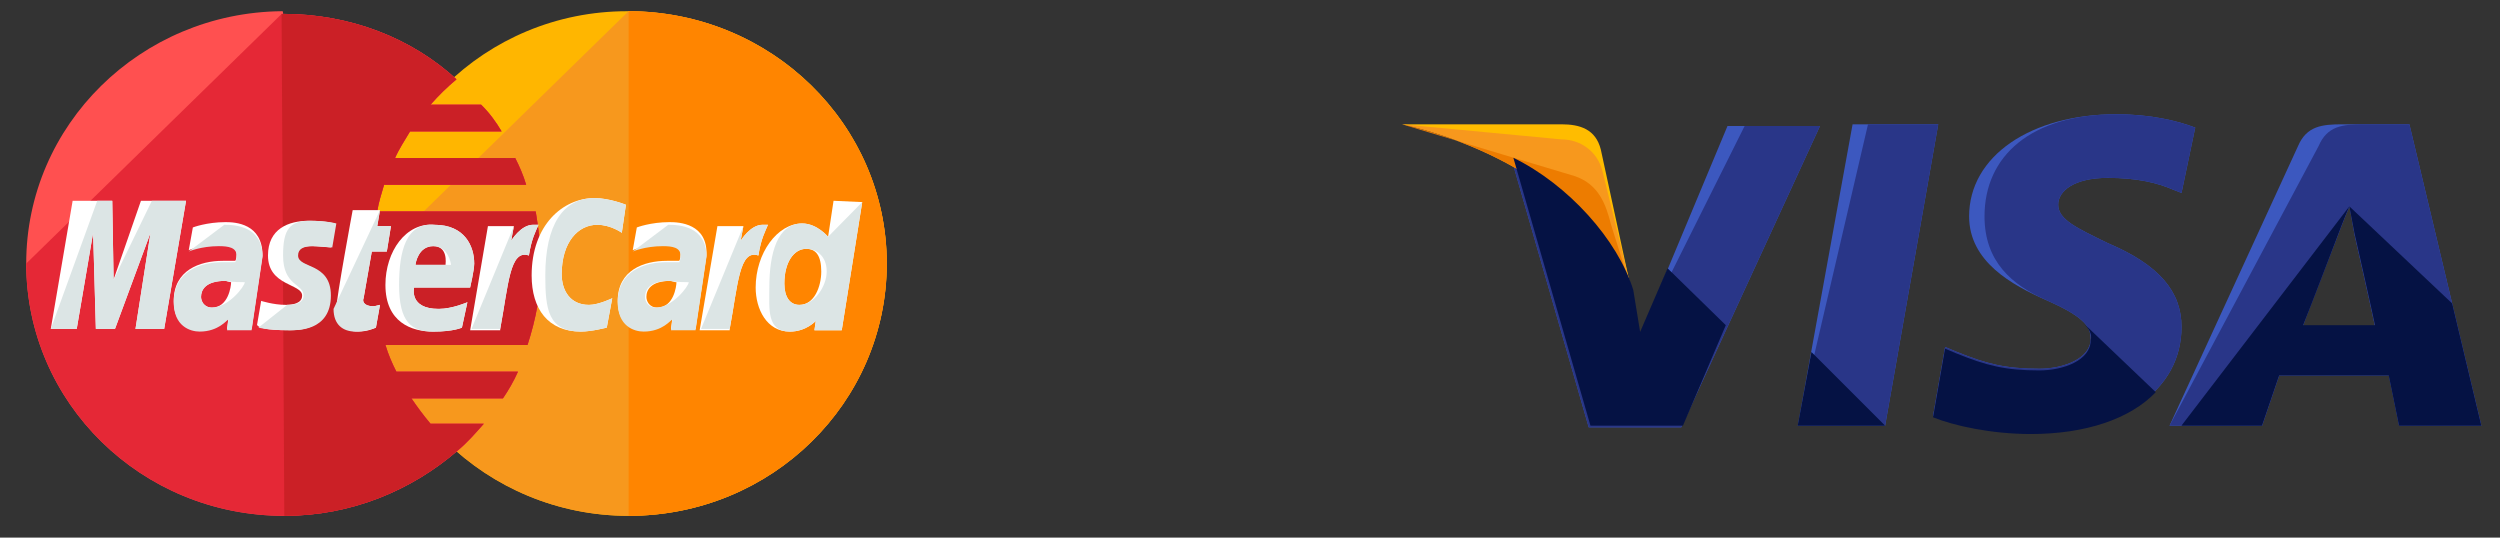 <?xml version="1.0" encoding="UTF-8"?>
<svg xmlns="http://www.w3.org/2000/svg" width="93" height="20" viewBox="0 0 93 20" fill="none">
  <rect x="0" y="0" width="93" height="20" fill="#333333" stroke="none"/>
  <g clip-path="url(#clip0_803_752)">
    <path d="M66.877 15.834L68.916 4.624H72.103L70.127 15.834H66.877Z" fill="#3C58BF"></path>
    <path d="M66.877 15.834L69.49 4.624H72.103L70.127 15.834H66.877Z" fill="#293688"></path>
    <path d="M81.663 4.748C81.026 4.499 80.006 4.25 78.731 4.25C75.545 4.25 73.251 5.807 73.251 8.049C73.251 9.731 74.844 10.603 76.118 11.163C77.393 11.724 77.776 12.097 77.776 12.596C77.776 13.343 76.756 13.717 75.864 13.717C74.589 13.717 73.888 13.53 72.804 13.094L72.358 12.907L71.912 15.46C72.677 15.772 74.079 16.083 75.545 16.083C78.923 16.083 81.153 14.526 81.153 12.16C81.153 10.852 80.325 9.855 78.413 9.046C77.266 8.485 76.565 8.174 76.565 7.613C76.565 7.115 77.138 6.617 78.413 6.617C79.496 6.617 80.261 6.803 80.835 7.053L81.153 7.177L81.663 4.748Z" fill="#3C58BF"></path>
    <path d="M81.663 4.748C81.026 4.499 80.006 4.25 78.731 4.25C75.545 4.25 73.824 5.807 73.824 8.049C73.824 9.731 74.844 10.603 76.118 11.163C77.393 11.724 77.776 12.097 77.776 12.596C77.776 13.343 76.756 13.717 75.864 13.717C74.589 13.717 73.888 13.53 72.804 13.094L72.358 12.907L71.912 15.46C72.677 15.772 74.079 16.083 75.545 16.083C78.923 16.083 81.153 14.526 81.153 12.16C81.153 10.852 80.325 9.855 78.413 9.046C77.266 8.485 76.565 8.174 76.565 7.613C76.565 7.115 77.138 6.617 78.413 6.617C79.496 6.617 80.261 6.803 80.835 7.053L81.153 7.177L81.663 4.748Z" fill="#293688"></path>
    <path d="M87.144 4.624C86.379 4.624 85.806 4.686 85.487 5.434L80.707 15.834H84.149L84.786 13.966H88.865L89.247 15.834H92.306L89.63 4.624H87.144ZM85.678 12.098C85.87 11.537 86.953 8.797 86.953 8.797C86.953 8.797 87.208 8.112 87.399 7.676L87.59 8.735C87.59 8.735 88.228 11.537 88.355 12.16H85.678V12.098Z" fill="#3C58BF"></path>
    <path d="M87.909 4.624C87.144 4.624 86.57 4.686 86.252 5.434L80.707 15.834H84.149L84.786 13.966H88.865L89.247 15.834H92.306L89.63 4.624H87.909ZM85.678 12.098C85.933 11.475 86.953 8.797 86.953 8.797C86.953 8.797 87.208 8.112 87.399 7.676L87.59 8.735C87.59 8.735 88.228 11.537 88.355 12.16H85.678V12.098Z" fill="#293688"></path>
    <path d="M61.012 12.472L60.694 10.852C60.12 8.984 58.272 6.929 56.232 5.932L59.1 15.897H62.542L67.704 4.687H64.263L61.012 12.472Z" fill="#3C58BF"></path>
    <path d="M61.012 12.472L60.694 10.852C60.12 8.984 58.272 6.929 56.232 5.932L59.1 15.897H62.542L67.704 4.687H64.9L61.012 12.472Z" fill="#293688"></path>
    <path d="M52.156 4.624L52.73 4.749C56.809 5.683 59.613 8.049 60.697 10.852L59.549 5.558C59.358 4.811 58.785 4.624 58.083 4.624H52.156Z" fill="#FFBC00"></path>
    <path d="M52.156 4.624C56.235 5.558 59.613 7.987 60.697 10.79L59.613 6.368C59.422 5.621 58.785 5.185 58.083 5.185L52.156 4.624Z" fill="#F7981D"></path>
    <path d="M52.156 4.624C56.235 5.558 59.613 7.987 60.697 10.79L59.932 8.361C59.741 7.613 59.486 6.866 58.593 6.555L52.156 4.624Z" fill="#ED7C00"></path>
    <path d="M64.2 12.097L62.033 9.98L61.013 12.346L60.758 10.789C60.185 8.921 58.336 6.866 56.297 5.869L59.165 15.834H62.606L64.2 12.097Z" fill="#051244"></path>
    <path d="M70.125 15.835L67.385 13.095L66.875 15.835H70.125Z" fill="#051244"></path>
    <path d="M77.455 11.974C77.71 12.223 77.837 12.41 77.774 12.659C77.774 13.406 76.754 13.78 75.862 13.78C74.587 13.78 73.886 13.593 72.802 13.157L72.356 12.97L71.91 15.524C72.675 15.835 74.077 16.146 75.543 16.146C77.582 16.146 79.24 15.586 80.195 14.589L77.455 11.974Z" fill="#051244"></path>
    <path d="M81.15 15.834H84.146L84.783 13.966H88.862L89.245 15.834H92.304L91.22 11.288L87.396 7.676L87.587 8.672C87.587 8.672 88.225 11.475 88.352 12.098H85.675C85.93 11.475 86.95 8.797 86.95 8.797C86.95 8.797 87.205 8.112 87.396 7.676" fill="#051244"></path>
    <path d="M32.987 9.803C32.987 14.968 28.718 19.189 23.382 19.189C18.097 19.189 13.777 14.968 13.777 9.803C13.777 4.638 18.046 0.417 23.331 0.417C28.718 0.417 32.987 4.638 32.987 9.803Z" fill="#FFB600"></path>
    <path d="M23.382 0.417C28.668 0.417 32.987 4.638 32.987 9.803C32.987 14.968 28.718 19.189 23.382 19.189C18.097 19.189 13.777 14.968 13.777 9.803" fill="#F7981D"></path>
    <path d="M23.385 0.417C28.67 0.417 32.99 4.638 32.99 9.803C32.99 14.968 28.721 19.189 23.385 19.189" fill="#FF8500"></path>
    <path d="M10.478 0.417C5.243 0.467 0.975 4.638 0.975 9.803C0.975 14.968 5.243 19.189 10.579 19.189C13.07 19.189 15.306 18.245 17.034 16.756C17.389 16.457 17.694 16.11 17.999 15.762H16.017C15.763 15.464 15.509 15.117 15.306 14.819H18.711C18.914 14.521 19.117 14.173 19.27 13.825H14.747C14.594 13.527 14.442 13.18 14.34 12.832H19.625C19.93 11.889 20.134 10.896 20.134 9.853C20.134 9.157 20.032 8.512 19.93 7.866H14.035C14.086 7.519 14.188 7.221 14.289 6.873H19.575C19.473 6.525 19.321 6.178 19.168 5.88H14.696C14.848 5.532 15.052 5.234 15.255 4.886H18.66C18.457 4.539 18.203 4.191 17.898 3.893H16.017C16.322 3.546 16.627 3.248 16.983 2.95C15.306 1.41 13.019 0.516 10.529 0.516C10.529 0.417 10.529 0.417 10.478 0.417Z" fill="#FF5050"></path>
    <path d="M0.975 9.804C0.975 14.969 5.243 19.19 10.579 19.19C13.07 19.19 15.306 18.247 17.034 16.757C17.389 16.459 17.694 16.111 17.999 15.764H16.017C15.763 15.466 15.509 15.118 15.306 14.82H18.711C18.914 14.522 19.117 14.174 19.27 13.827H14.747C14.594 13.529 14.442 13.181 14.34 12.834H19.625C19.93 11.89 20.134 10.897 20.134 9.854C20.134 9.159 20.032 8.513 19.93 7.867H14.035C14.086 7.52 14.188 7.222 14.289 6.874H19.575C19.473 6.527 19.321 6.179 19.168 5.881H14.696C14.848 5.533 15.052 5.235 15.255 4.888H18.66C18.457 4.54 18.203 4.192 17.898 3.895H16.017C16.322 3.547 16.627 3.249 16.983 2.951C15.306 1.411 13.019 0.518 10.529 0.518H10.478" fill="#E52836"></path>
    <path d="M10.576 19.189C13.066 19.189 15.303 18.246 17.03 16.756C17.386 16.458 17.691 16.11 17.996 15.763H16.014C15.76 15.464 15.506 15.117 15.303 14.819H18.707C18.911 14.521 19.114 14.173 19.266 13.826H14.743C14.591 13.528 14.439 13.18 14.337 12.833H19.622C19.927 11.889 20.13 10.896 20.13 9.853C20.13 9.158 20.029 8.512 19.927 7.866H14.032C14.083 7.519 14.184 7.221 14.286 6.873H19.571C19.47 6.526 19.317 6.178 19.165 5.88H14.693C14.845 5.532 15.048 5.234 15.252 4.887H18.657C18.453 4.539 18.199 4.192 17.894 3.894H16.014C16.319 3.546 16.624 3.248 16.98 2.95C15.303 1.411 13.016 0.517 10.525 0.517H10.475" fill="#CB2026"></path>
    <path d="M13.984 12.187L14.136 11.342C14.085 11.342 13.984 11.392 13.882 11.392C13.526 11.392 13.475 11.193 13.526 11.094L13.831 9.356H14.39L14.543 8.412H14.034L14.136 7.816H13.12C13.12 7.816 12.51 11.094 12.51 11.491C12.51 12.087 12.866 12.335 13.323 12.335C13.628 12.335 13.882 12.236 13.984 12.187Z" fill="white"></path>
    <path d="M14.338 10.597C14.338 11.988 15.303 12.336 16.117 12.336C16.879 12.336 17.184 12.187 17.184 12.187L17.387 11.243C17.387 11.243 16.828 11.491 16.32 11.491C15.202 11.491 15.405 10.697 15.405 10.697H17.489C17.489 10.697 17.641 10.051 17.641 9.803C17.641 9.157 17.285 8.363 16.167 8.363C15.1 8.263 14.338 9.356 14.338 10.597ZM16.117 9.157C16.676 9.157 16.574 9.803 16.574 9.853H15.456C15.456 9.803 15.558 9.157 16.117 9.157Z" fill="white"></path>
    <path d="M22.572 12.186L22.776 11.094C22.776 11.094 22.267 11.342 21.912 11.342C21.2 11.342 20.895 10.796 20.895 10.2C20.895 9.008 21.505 8.362 22.217 8.362C22.725 8.362 23.131 8.66 23.131 8.66L23.284 7.617C23.284 7.617 22.674 7.369 22.115 7.369C20.946 7.369 19.777 8.362 19.777 10.249C19.777 11.491 20.387 12.335 21.607 12.335C22.013 12.335 22.572 12.186 22.572 12.186Z" fill="white"></path>
    <path d="M8.394 8.263C7.683 8.263 7.174 8.461 7.174 8.461L7.022 9.306C7.022 9.306 7.479 9.107 8.14 9.107C8.496 9.107 8.801 9.157 8.801 9.455C8.801 9.653 8.75 9.703 8.75 9.703C8.75 9.703 8.445 9.703 8.292 9.703C7.428 9.703 6.463 10.05 6.463 11.193C6.463 12.087 7.073 12.285 7.428 12.285C8.14 12.285 8.445 11.838 8.496 11.838L8.445 12.236H9.36L9.766 9.504C9.766 8.312 8.75 8.263 8.394 8.263ZM8.597 10.497C8.597 10.646 8.496 11.441 7.886 11.441C7.581 11.441 7.479 11.193 7.479 11.044C7.479 10.795 7.632 10.448 8.394 10.448C8.547 10.497 8.597 10.497 8.597 10.497Z" fill="white"></path>
    <path d="M10.731 12.285C10.986 12.285 12.256 12.335 12.256 10.994C12.256 9.752 11.036 10.001 11.036 9.504C11.036 9.256 11.239 9.156 11.595 9.156C11.748 9.156 12.307 9.206 12.307 9.206L12.459 8.312C12.459 8.312 12.104 8.213 11.494 8.213C10.731 8.213 9.969 8.511 9.969 9.504C9.969 10.646 11.239 10.547 11.239 10.994C11.239 11.292 10.884 11.341 10.63 11.341C10.172 11.341 9.715 11.193 9.715 11.193L9.562 12.086C9.613 12.186 9.867 12.285 10.731 12.285Z" fill="white"></path>
    <path d="M31.008 7.469L30.805 8.81C30.805 8.81 30.398 8.313 29.839 8.313C28.924 8.313 28.111 9.406 28.111 10.697C28.111 11.491 28.518 12.336 29.382 12.336C29.992 12.336 30.347 11.938 30.347 11.938L30.297 12.286H31.313L32.075 7.518L31.008 7.469ZM30.551 10.101C30.551 10.647 30.297 11.342 29.738 11.342C29.382 11.342 29.178 11.044 29.178 10.548C29.178 9.753 29.534 9.257 29.992 9.257C30.347 9.257 30.551 9.505 30.551 10.101Z" fill="white"></path>
    <path d="M2.854 12.237L3.464 8.662L3.566 12.237H4.277L5.599 8.662L5.04 12.237H6.107L6.92 7.47H5.243L4.226 10.4L4.176 7.47H2.702L1.889 12.237H2.854Z" fill="white"></path>
    <path d="M18.608 12.236C18.913 10.597 18.964 9.256 19.675 9.505C19.777 8.859 19.93 8.611 20.031 8.362C20.031 8.362 19.98 8.362 19.828 8.362C19.371 8.362 19.015 8.958 19.015 8.958L19.116 8.412H18.151L17.49 12.286H18.608V12.236Z" fill="white"></path>
    <path d="M24.91 8.263C24.198 8.263 23.69 8.461 23.69 8.461L23.538 9.306C23.538 9.306 23.995 9.107 24.656 9.107C25.011 9.107 25.316 9.157 25.316 9.455C25.316 9.653 25.265 9.703 25.265 9.703C25.265 9.703 24.96 9.703 24.808 9.703C23.944 9.703 22.979 10.05 22.979 11.193C22.979 12.087 23.588 12.285 23.944 12.285C24.656 12.285 24.96 11.838 25.011 11.838L24.96 12.236H25.875L26.282 9.504C26.333 8.312 25.265 8.263 24.91 8.263ZM25.164 10.497C25.164 10.646 25.062 11.441 24.452 11.441C24.147 11.441 24.046 11.193 24.046 11.044C24.046 10.795 24.198 10.448 24.96 10.448C25.113 10.497 25.113 10.497 25.164 10.497Z" fill="white"></path>
    <path d="M27.145 12.236C27.45 10.597 27.501 9.256 28.212 9.505C28.314 8.859 28.467 8.611 28.568 8.362C28.568 8.362 28.517 8.362 28.365 8.362C27.908 8.362 27.552 8.958 27.552 8.958L27.654 8.412H26.688L26.027 12.286H27.145V12.236Z" fill="white"></path>
    <path d="M12.408 11.491C12.408 12.087 12.764 12.335 13.221 12.335C13.577 12.335 13.882 12.236 13.984 12.187L14.136 11.342C14.085 11.342 13.984 11.392 13.882 11.392C13.526 11.392 13.476 11.193 13.526 11.094L13.831 9.356H14.39L14.543 8.412H14.034L14.136 7.816" fill="#DCE5E5"></path>
    <path d="M14.846 10.597C14.846 11.988 15.303 12.336 16.116 12.336C16.878 12.336 17.183 12.187 17.183 12.187L17.387 11.243C17.387 11.243 16.828 11.491 16.32 11.491C15.201 11.491 15.405 10.697 15.405 10.697H17.488C17.488 10.697 17.641 10.051 17.641 9.803C17.641 9.157 17.285 8.363 16.167 8.363C15.1 8.263 14.846 9.356 14.846 10.597ZM16.116 9.157C16.675 9.157 16.777 9.803 16.777 9.853H15.456C15.456 9.803 15.557 9.157 16.116 9.157Z" fill="#DCE5E5"></path>
    <path d="M22.572 12.186L22.775 11.094C22.775 11.094 22.267 11.342 21.911 11.342C21.2 11.342 20.895 10.796 20.895 10.2C20.895 9.008 21.505 8.362 22.216 8.362C22.724 8.362 23.131 8.66 23.131 8.66L23.284 7.617C23.284 7.617 22.674 7.369 22.115 7.369C20.946 7.369 20.285 8.362 20.285 10.249C20.285 11.491 20.387 12.335 21.607 12.335C22.013 12.335 22.572 12.186 22.572 12.186Z" fill="#DCE5E5"></path>
    <path d="M7.022 9.356C7.022 9.356 7.479 9.157 8.14 9.157C8.496 9.157 8.801 9.207 8.801 9.505C8.801 9.703 8.75 9.753 8.75 9.753C8.75 9.753 8.445 9.753 8.292 9.753C7.428 9.753 6.463 10.1 6.463 11.243C6.463 12.137 7.073 12.335 7.428 12.335C8.14 12.335 8.445 11.888 8.496 11.888L8.445 12.286H9.36L9.766 9.554C9.766 8.412 8.75 8.362 8.343 8.362L7.022 9.356ZM9.106 10.498C9.106 10.647 8.496 11.441 7.886 11.441C7.581 11.441 7.479 11.193 7.479 11.044C7.479 10.796 7.632 10.448 8.394 10.448C8.547 10.498 9.106 10.498 9.106 10.498Z" fill="#DCE5E5"></path>
    <path d="M9.615 12.186C9.615 12.186 9.92 12.285 10.784 12.285C11.038 12.285 12.309 12.335 12.309 10.994C12.309 9.752 11.089 10.001 11.089 9.504C11.089 9.256 11.292 9.156 11.648 9.156C11.8 9.156 12.36 9.206 12.36 9.206L12.512 8.312C12.512 8.312 12.156 8.213 11.546 8.213C10.784 8.213 10.53 8.511 10.53 9.504C10.53 10.646 11.292 10.547 11.292 10.994C11.292 11.292 10.937 11.341 10.682 11.341" fill="#DCE5E5"></path>
    <path d="M30.804 8.809C30.804 8.809 30.398 8.312 29.839 8.312C28.924 8.312 28.619 9.405 28.619 10.696C28.619 11.491 28.517 12.335 29.381 12.335C29.991 12.335 30.347 11.937 30.347 11.937L30.296 12.285H31.312L32.075 7.518L30.804 8.809ZM30.753 10.1C30.753 10.646 30.296 11.341 29.737 11.341C29.381 11.341 29.178 11.043 29.178 10.547C29.178 9.752 29.534 9.256 29.991 9.256C30.347 9.256 30.753 9.504 30.753 10.1Z" fill="#DCE5E5"></path>
    <path d="M2.854 12.237L3.464 8.662L3.566 12.237H4.277L5.599 8.662L5.04 12.237H6.107L6.92 7.47H5.649L4.226 10.4L4.176 7.47H3.617L1.889 12.237H2.854Z" fill="#DCE5E5"></path>
    <path d="M17.541 12.236H18.608C18.913 10.597 18.964 9.256 19.675 9.505C19.777 8.859 19.93 8.611 20.031 8.362C20.031 8.362 19.98 8.362 19.828 8.362C19.371 8.362 19.015 8.958 19.015 8.958L19.116 8.412" fill="#DCE5E5"></path>
    <path d="M23.538 9.356C23.538 9.356 23.995 9.157 24.656 9.157C25.011 9.157 25.316 9.207 25.316 9.505C25.316 9.703 25.265 9.753 25.265 9.753C25.265 9.753 24.96 9.753 24.808 9.753C23.944 9.753 22.979 10.1 22.979 11.243C22.979 12.137 23.588 12.335 23.944 12.335C24.656 12.335 24.96 11.888 25.011 11.888L24.96 12.286H25.875L26.282 9.554C26.282 8.412 25.265 8.362 24.859 8.362L23.538 9.356ZM25.621 10.498C25.621 10.647 25.011 11.441 24.401 11.441C24.097 11.441 23.995 11.193 23.995 11.044C23.995 10.796 24.147 10.448 24.91 10.448C25.113 10.498 25.621 10.498 25.621 10.498Z" fill="#DCE5E5"></path>
    <path d="M26.078 12.236H27.145C27.45 10.597 27.501 9.256 28.212 9.505C28.314 8.859 28.467 8.611 28.568 8.362C28.568 8.362 28.517 8.362 28.365 8.362C27.908 8.362 27.552 8.958 27.552 8.958L27.654 8.412" fill="#DCE5E5"></path>
  </g>
  <defs>
    <clipPath id="clip0_803_752">
      <rect width="92" height="19.167" fill="white" transform="translate(0.975 0.417)"></rect>
    </clipPath>
  </defs>
</svg>
